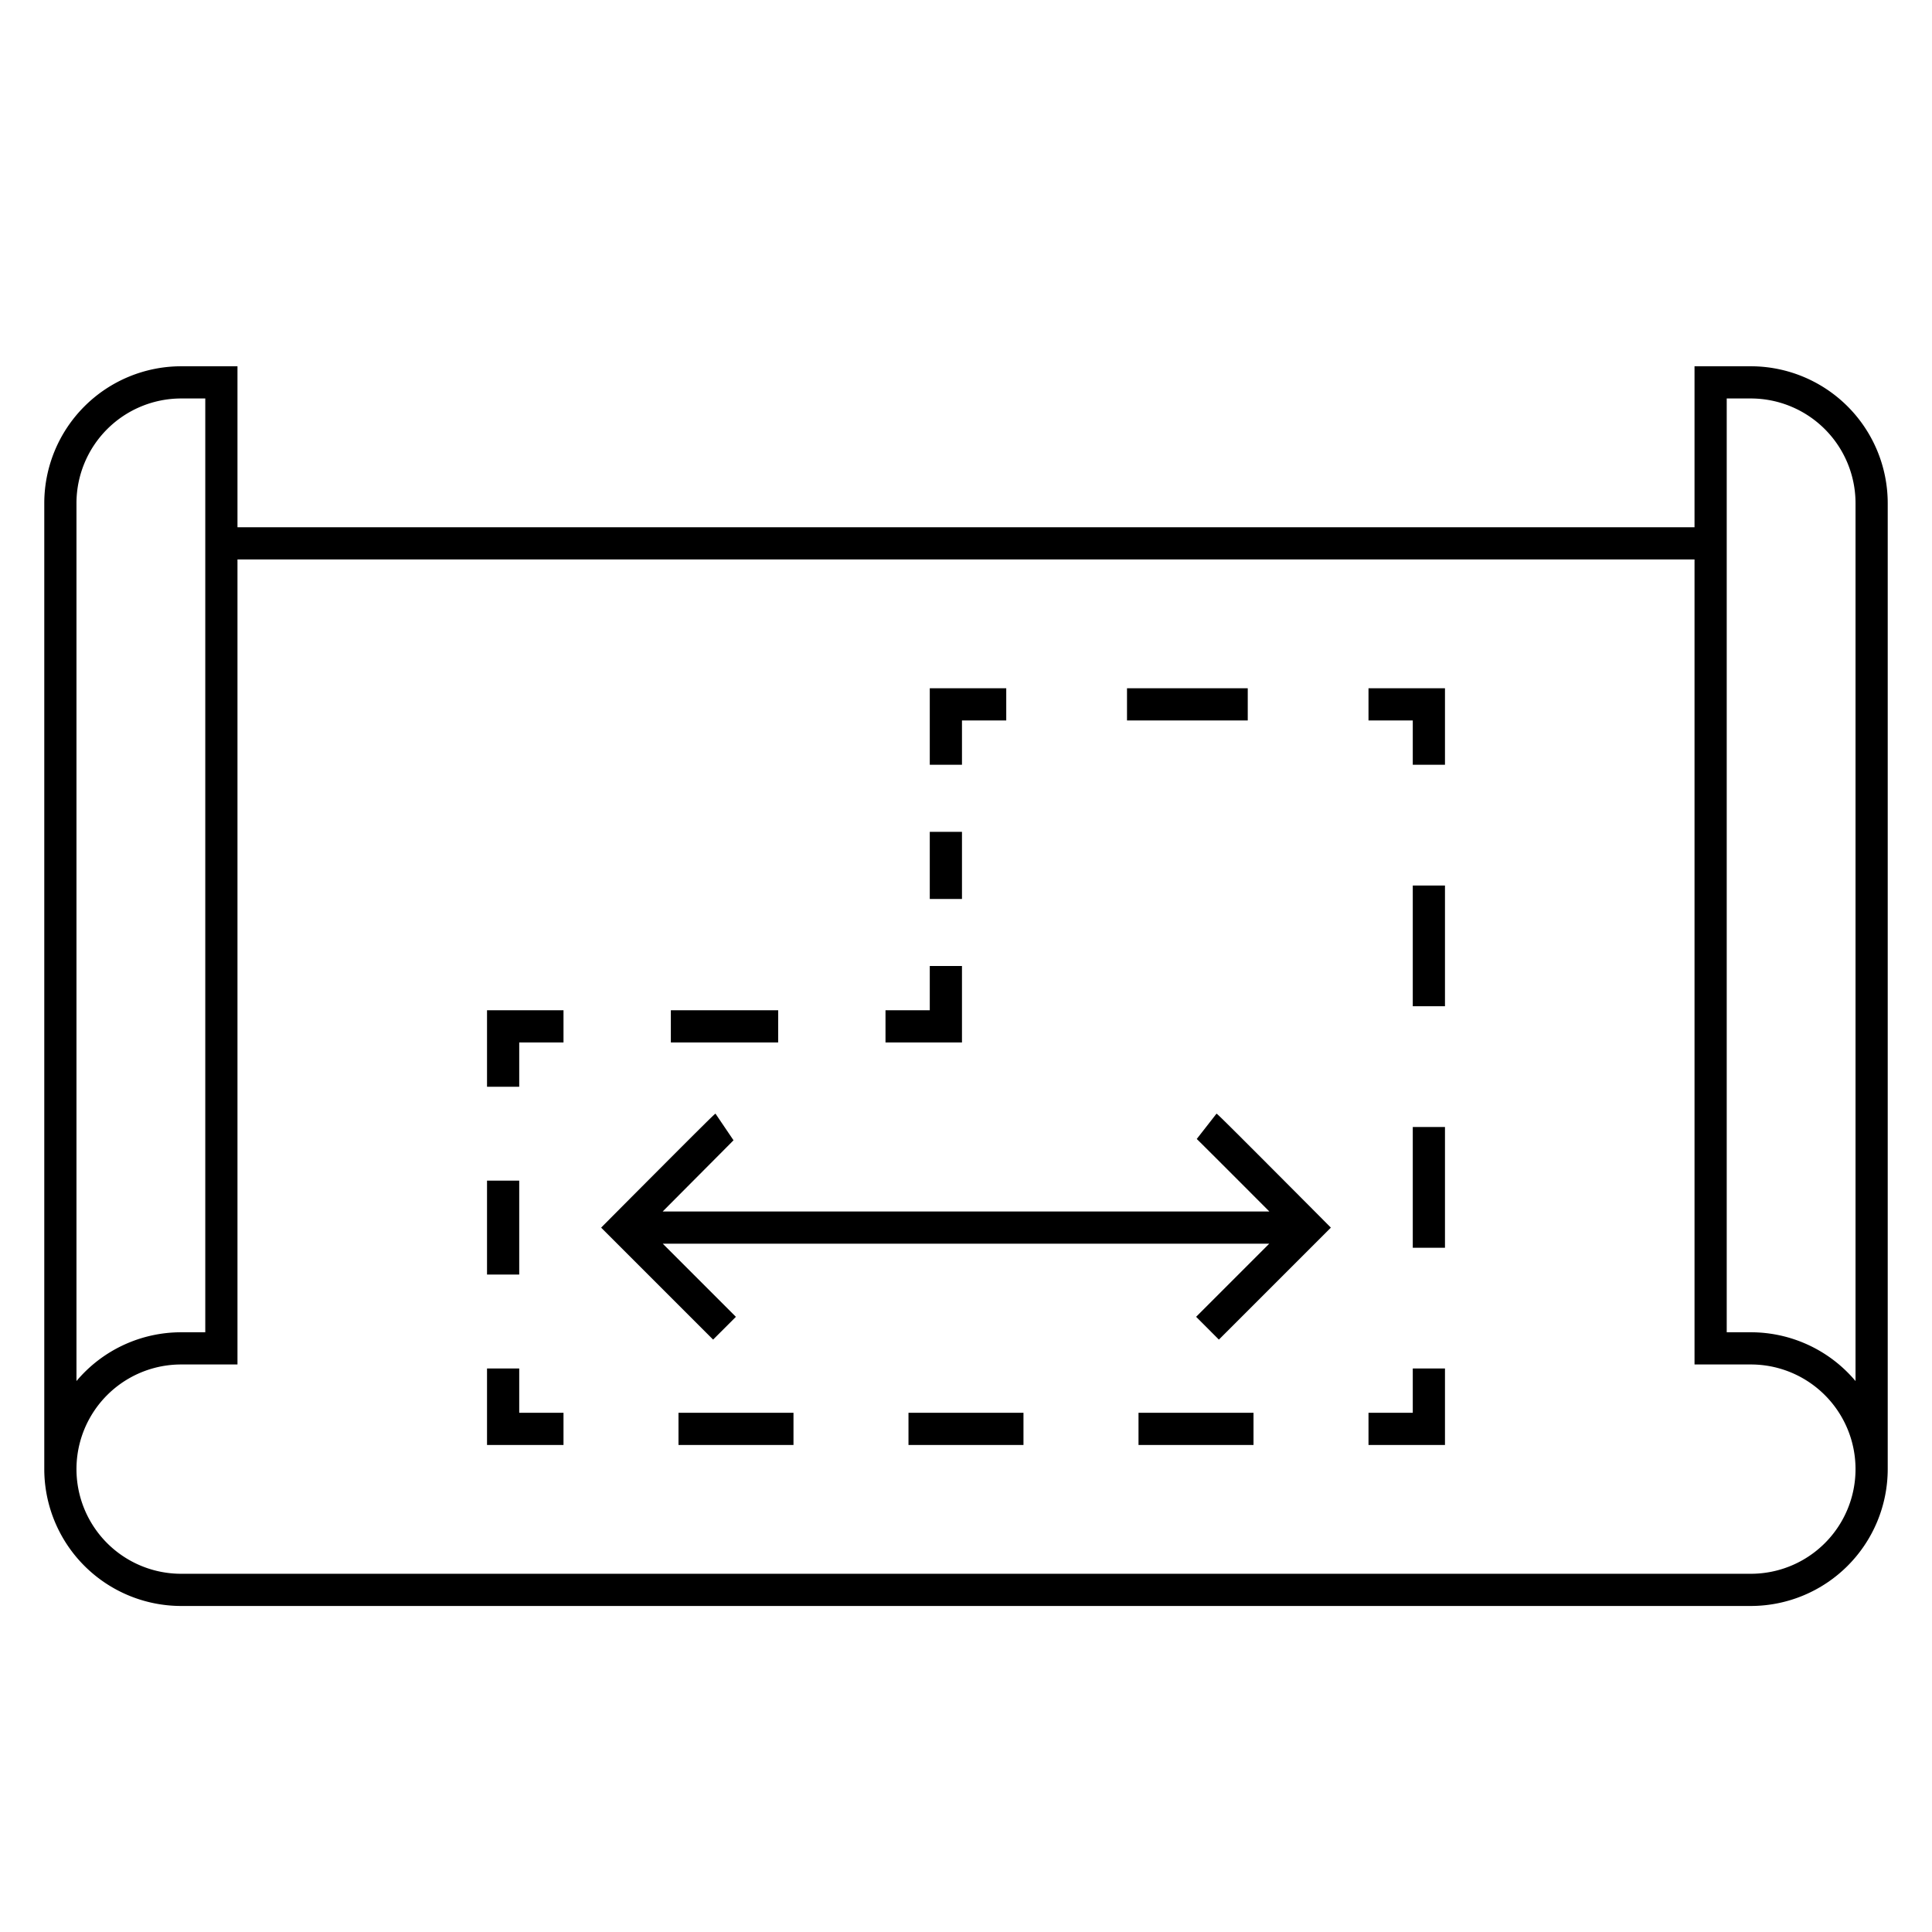 <svg id="icon-ui-svg" xmlns="http://www.w3.org/2000/svg" viewBox="0 0 48 48"><path d="M35.9 35.9H34v-.8h1.1V34h.8zm0-7.9h-.8v3h.8zm0-6h-.8v3h.8zm0-4.9H34v.8h1.1V19h.8zm-4.9 0h-3v.8h3zm-7.1.8H25v-.8h-1.9V19h.8zm0 2.767h-.8v1.667h.8zm0 3.333h-.8v1.1H22v.8h1.9zm-4.566 1.1h-2.667v.8h2.666zm-6.434.8H14v-.8h-1.9V27h.8zm0 3.433h-.8v2.333h.8zM14 35.1h-1.1V34h-.8v1.9H14zm17.143 0h-2.857v.8h2.857zm-5.715 0h-2.857v.8h2.857zm-5.714 0h-2.857v.8h2.857zM43.5 9.1h-1.4v4H5.9v-4H4.5a3.404 3.404 0 0 0-3.4 3.4v24a3.404 3.404 0 0 0 3.4 3.4h39a3.404 3.404 0 0 0 3.4-3.4v-24a3.404 3.404 0 0 0-3.4-3.4zM1.9 12.5a2.603 2.603 0 0 1 2.6-2.6h.6v23.2h-.6a3.395 3.395 0 0 0-2.6 1.212zm41.6 26.6h-39a2.6 2.6 0 1 1 0-5.2h1.4v-20h36.2v20h1.4a2.6 2.6 0 1 1 0 5.2zm2.6-4.788a3.395 3.395 0 0 0-2.6-1.212h-.6V9.9h.6a2.603 2.603 0 0 1 2.6 2.6zM33.065 30.5l-2.782 2.782-.566-.566 1.817-1.817H16.466l1.817 1.817-.566.566-2.782-2.782.281-.283c2.494-2.505 2.518-2.52 2.56-2.549l.448.662c-.042.044-.925.93-1.76 1.769h15.073c-.838-.84-1.73-1.732-1.804-1.802l.491-.629c.042.028.066.044 2.56 2.549z" id="icon-ui-svg--base"/></svg>